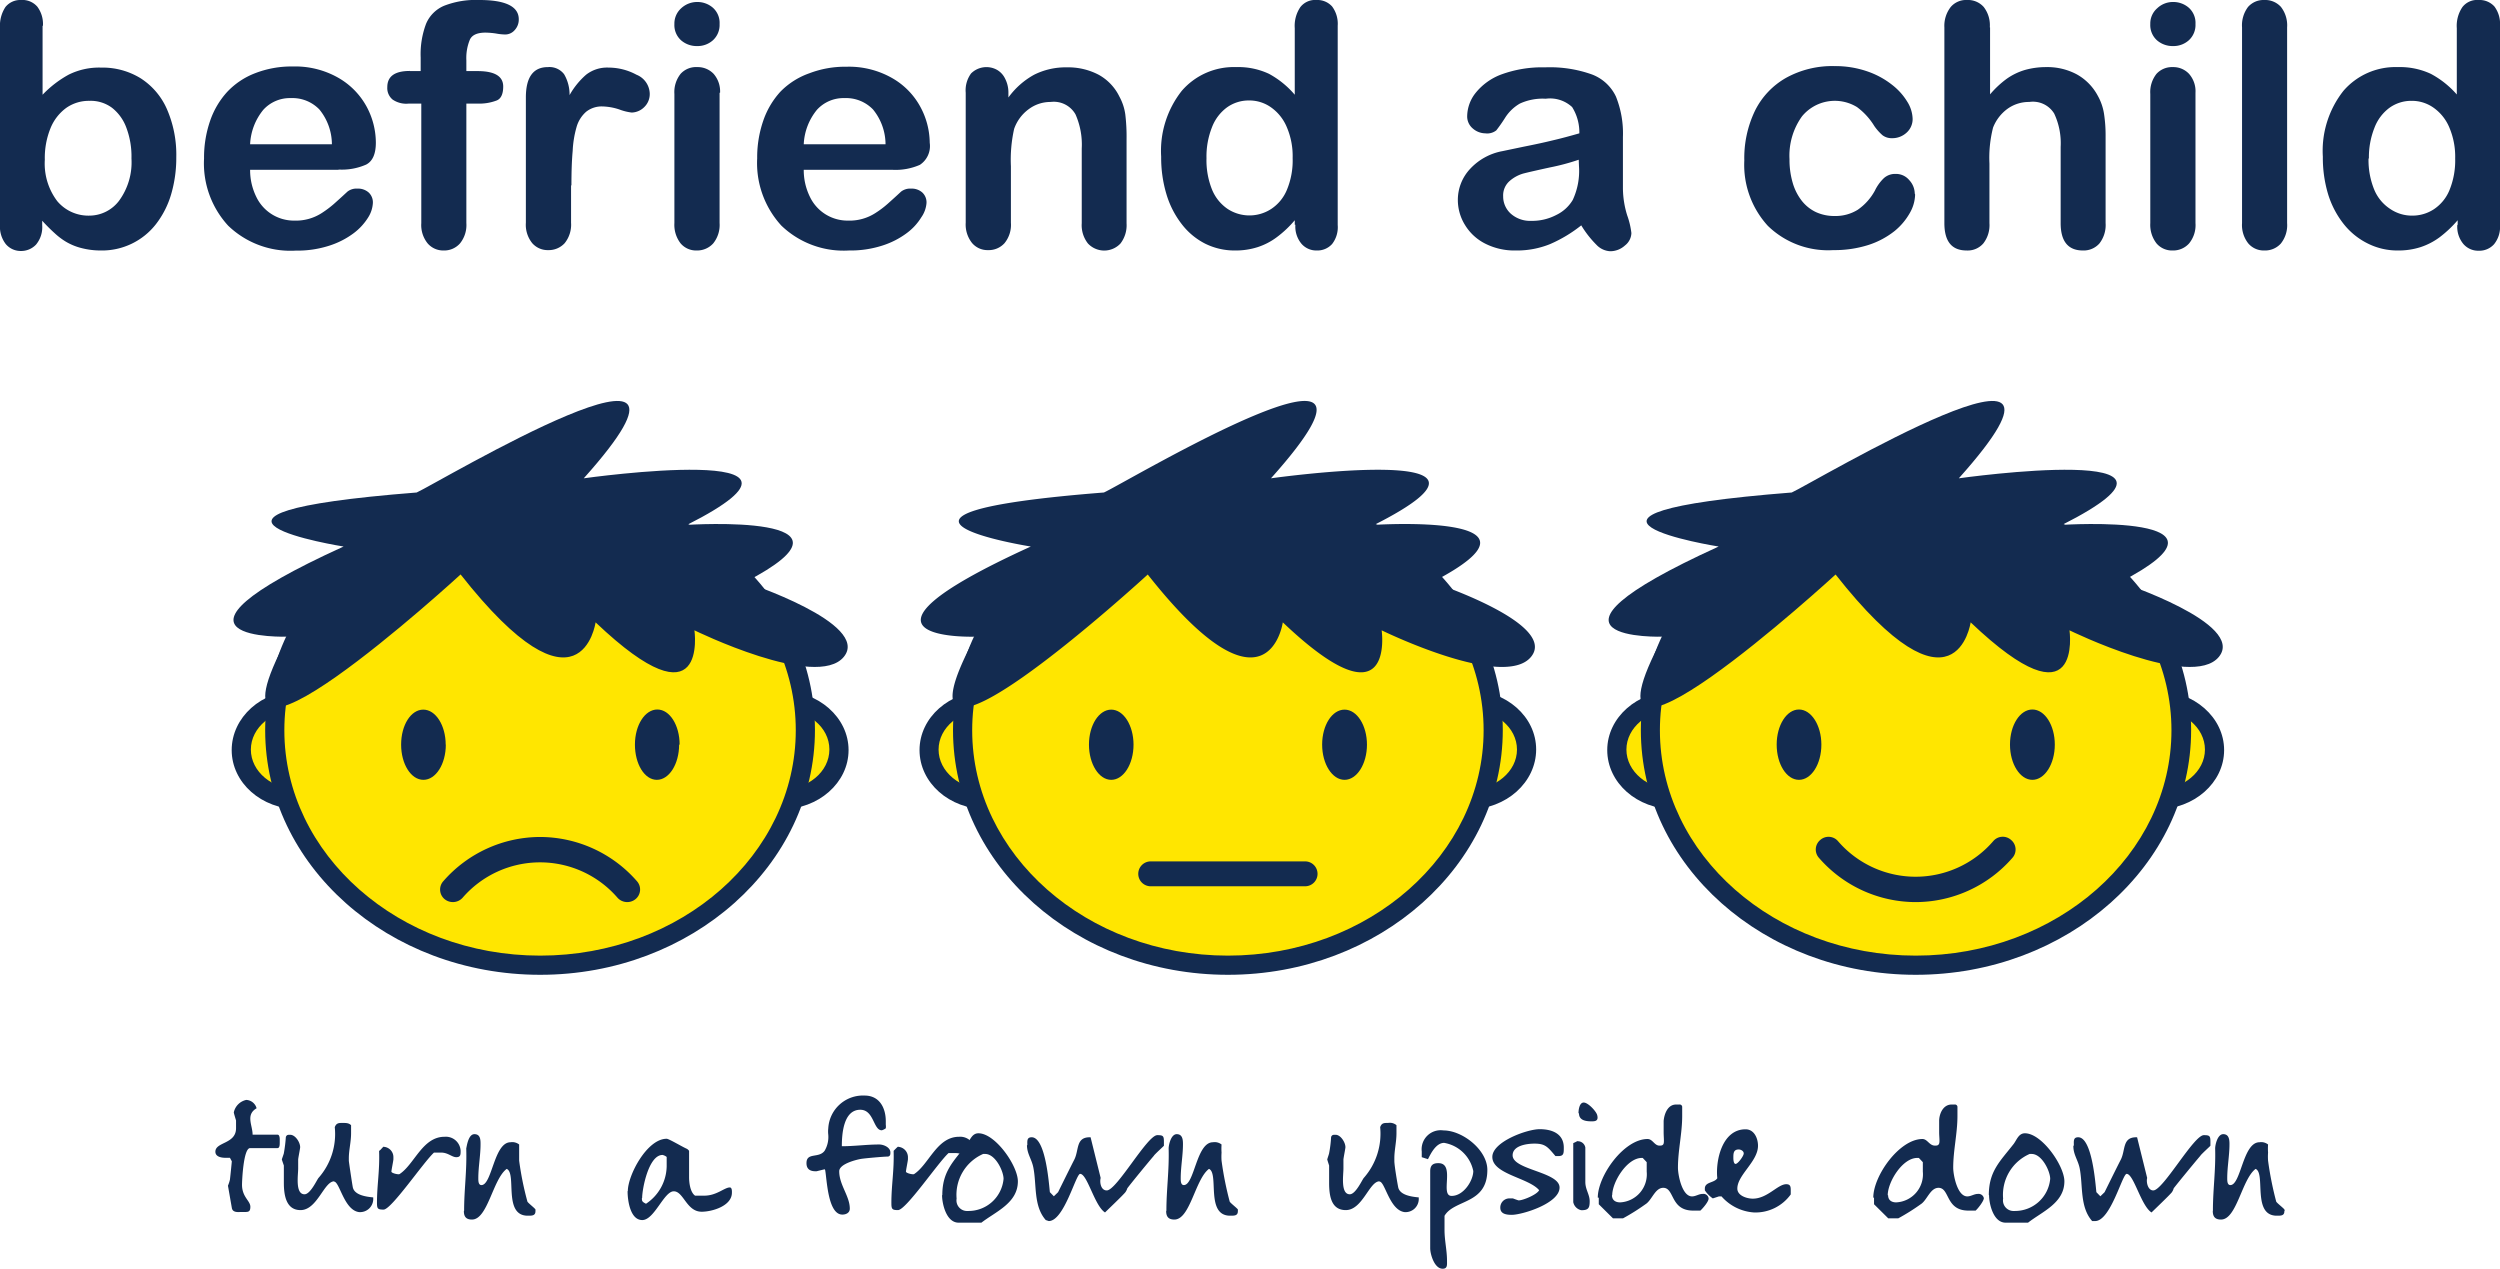 <svg xmlns="http://www.w3.org/2000/svg" viewBox="0 0 200.81 101.91"><defs><style>.cls-1{fill:#132b50}.cls-2{fill:#ffe600}</style></defs><g id="Layer_2" data-name="Layer 2"><g id="Layer_1-2" data-name="Layer 1"><path class="cls-1" d="M3.6 12.83a5 5 0 001 3.33 3.27 3.27 0 002.6 1.16 3 3 0 002.36-1.19 5.22 5.22 0 001-3.4 6.55 6.55 0 00-.41-2.47A3.6 3.6 0 009 8.66a2.87 2.87 0 00-1.82-.56 3.16 3.16 0 00-1.85.56 3.77 3.77 0 00-1.27 1.63 6.33 6.33 0 00-.46 2.54M3.42 2.07v5.54A8.62 8.62 0 015.51 6a5.49 5.49 0 012.62-.57 5.83 5.83 0 013.17.86 5.61 5.61 0 012.11 2.48 9.17 9.17 0 01.75 3.86 10.35 10.35 0 01-.42 3A7.22 7.22 0 0112.53 18a5.49 5.49 0 01-4.43 2.12 6.16 6.16 0 01-1.58-.2 4.66 4.66 0 01-1.25-.52 5.46 5.46 0 01-.88-.67 14 14 0 01-1-1v.36a2.19 2.19 0 01-.49 1.55 1.64 1.64 0 01-1.24.52 1.56 1.56 0 01-1.2-.56A2.28 2.28 0 010 18.05V2.23A2.73 2.73 0 01.44.56 1.53 1.53 0 011.69 0 1.58 1.58 0 013 .54a2.33 2.33 0 01.45 1.53m16.64 9.52h6.57a4.45 4.45 0 00-1-2.79 3 3 0 00-2.29-.92 2.88 2.88 0 00-2.22.94 4.69 4.69 0 00-1.06 2.77m7.09 2.05h-7.09a4.86 4.86 0 00.5 2.18 3.35 3.35 0 003.06 1.9 3.83 3.83 0 002.23-.63 8.37 8.37 0 00.93-.7c.28-.25.65-.58 1.1-1a1.18 1.18 0 01.8-.24 1.28 1.28 0 01.9.31 1.08 1.08 0 01.34.86 2.42 2.42 0 01-.38 1.15 4.66 4.66 0 01-1.16 1.26 6.61 6.61 0 01-1.95 1 8.33 8.33 0 01-2.7.4 7.21 7.21 0 01-5.43-2 7.39 7.39 0 01-1.94-5.4 9 9 0 01.48-3 6.62 6.62 0 011.39-2.36 6.05 6.05 0 012.26-1.5 8.05 8.05 0 013-.53 7 7 0 013.64.9 5.94 5.94 0 012.28 2.31 6.14 6.14 0 01.75 2.9q0 1.37-.78 1.77a4.85 4.85 0 01-2.2.4m5.71-7.91h.87V4.62a6.93 6.93 0 01.43-2.7A2.71 2.71 0 0135.68.46 7 7 0 0138.5 0c2.11 0 3.17.52 3.17 1.55a1.24 1.24 0 01-.33.87 1 1 0 01-.78.35 4.44 4.44 0 01-.73-.08 6.27 6.27 0 00-.83-.07q-1 0-1.26.57a3.86 3.86 0 00-.28 1.65v.87h.89c1.38 0 2.07.41 2.07 1.24 0 .6-.18 1-.55 1.13a3.89 3.89 0 01-1.52.24h-.89v9.6a2.34 2.34 0 01-.51 1.63 1.69 1.69 0 01-1.32.57 1.65 1.65 0 01-1.28-.57 2.34 2.34 0 01-.51-1.63v-9.6h-1a1.94 1.94 0 01-1.3-.32 1.19 1.19 0 01-.43-1c0-.87.6-1.3 1.81-1.3m12.95 9.19v3a2.36 2.36 0 01-.52 1.65 1.74 1.74 0 01-1.32.55 1.64 1.64 0 01-1.28-.56 2.35 2.35 0 01-.51-1.64V7.83c0-1.63.59-2.44 1.77-2.44a1.48 1.48 0 011.3.57 3.22 3.22 0 01.44 1.68A6.19 6.19 0 0147.08 6a2.74 2.74 0 011.82-.57 4.7 4.7 0 012.22.57 1.69 1.69 0 011.07 1.51 1.45 1.45 0 01-.45 1.1 1.47 1.47 0 01-1 .43 4.2 4.2 0 01-1-.25 4.59 4.59 0 00-1.35-.24 2 2 0 00-1.3.42 2.55 2.55 0 00-.78 1.24 8.29 8.29 0 00-.31 1.91c-.07.76-.1 1.68-.1 2.77m11.9-7.44v10.47a2.35 2.35 0 01-.52 1.64 1.74 1.74 0 01-1.32.56 1.63 1.63 0 01-1.29-.57 2.43 2.43 0 01-.5-1.63V7.55a2.36 2.36 0 01.5-1.62A1.67 1.67 0 0156 5.39a1.76 1.76 0 011.32.54 2.15 2.15 0 01.52 1.52M56 3.7a1.91 1.91 0 01-1.29-.46 1.64 1.64 0 01-.54-1.31 1.65 1.65 0 01.55-1.27A1.88 1.88 0 0156 .16a1.9 1.9 0 011.25.45 1.63 1.63 0 01.55 1.32 1.66 1.66 0 01-.53 1.3A1.84 1.84 0 0156 3.7m8.56 7.89h6.57a4.45 4.45 0 00-1-2.79 3 3 0 00-2.29-.92 2.88 2.88 0 00-2.22.94 4.69 4.69 0 00-1.06 2.77m7.09 2.05h-7.09a4.86 4.86 0 00.5 2.18 3.35 3.35 0 003.06 1.9 3.83 3.83 0 002.23-.63 7.53 7.53 0 00.93-.7c.28-.25.65-.58 1.1-1a1.19 1.19 0 01.8-.24 1.28 1.28 0 01.9.31 1.08 1.08 0 01.34.86 2.31 2.31 0 01-.42 1.14 4.5 4.5 0 01-1.16 1.26 6.61 6.61 0 01-1.95 1 8.33 8.33 0 01-2.7.4 7.21 7.21 0 01-5.43-2 7.43 7.43 0 01-1.94-5.4 9 9 0 01.48-3 6.62 6.62 0 011.39-2.36A6.05 6.05 0 0165 5.89a8.05 8.05 0 013-.53 7 7 0 013.64.9 5.88 5.88 0 012.28 2.31 6.16 6.16 0 01.76 2.9 1.81 1.81 0 01-.79 1.77 4.85 4.85 0 01-2.2.4M81 7.39v.44A6.29 6.29 0 0183.07 6a5.64 5.64 0 012.61-.59 5.27 5.27 0 012.56.59 4 4 0 011.68 1.77 4.15 4.15 0 01.47 1.43 15.1 15.1 0 01.1 2v6.75a2.4 2.4 0 01-.49 1.61 1.79 1.79 0 01-2.61 0 2.37 2.37 0 01-.5-1.63v-6a6 6 0 00-.5-2.74 2 2 0 00-2-1 2.9 2.9 0 00-1.76.58 3.31 3.31 0 00-1.17 1.58 11.31 11.31 0 00-.26 3v4.54a2.32 2.32 0 01-.52 1.65 1.71 1.71 0 01-1.32.55 1.62 1.62 0 01-1.28-.57 2.38 2.38 0 01-.51-1.63V7.45A2.29 2.29 0 0178 5.9a1.75 1.75 0 012.1-.28 1.62 1.62 0 01.62.67 2.45 2.45 0 01.28 1.1m15.91 5.34a6.29 6.29 0 00.45 2.51 3.46 3.46 0 001.26 1.55 3.2 3.2 0 003.48 0 3.37 3.37 0 001.26-1.52 6.12 6.12 0 00.47-2.57 5.89 5.89 0 00-.47-2.49 3.66 3.66 0 00-1.27-1.59 3 3 0 00-1.76-.55 3 3 0 00-1.78.56 3.56 3.56 0 00-1.21 1.62 6.38 6.38 0 00-.43 2.45m7.09 5.35v-.36a8.57 8.57 0 01-1.44 1.36 5.26 5.26 0 01-1.54.8 5.78 5.78 0 01-1.81.27 5.3 5.3 0 01-2.41-.55A5.53 5.53 0 0194.92 18a7.32 7.32 0 01-1.23-2.41 10.17 10.17 0 01-.42-3 7.78 7.78 0 011.66-5.3 5.52 5.52 0 014.36-1.9 5.8 5.8 0 012.64.54A7.26 7.26 0 01104 7.61V2.26a2.68 2.68 0 01.45-1.69 1.5 1.5 0 011.29-.57 1.59 1.59 0 011.26.52 2.33 2.33 0 01.45 1.55v16a2.2 2.2 0 01-.45 1.53 1.59 1.59 0 01-1.24.52 1.57 1.57 0 01-1.22-.54 2.16 2.16 0 01-.49-1.53m22.76-5.22a18 18 0 01-2.32.62q-1.51.33-2.1.48a2.86 2.86 0 00-1.12.6 1.53 1.53 0 00-.53 1.24 1.86 1.86 0 00.62 1.4 2.34 2.34 0 001.64.57 4.16 4.16 0 002-.47 3.09 3.09 0 001.33-1.21 5.51 5.51 0 00.5-2.71zm.23 5.25a11.06 11.06 0 01-2.54 1.53 7.06 7.06 0 01-2.75.51 5.18 5.18 0 01-2.45-.55 4 4 0 01-1.62-1.49 3.81 3.81 0 01-.58-2 3.65 3.65 0 011-2.53 4.69 4.69 0 012.58-1.41l1.72-.36q1.37-.27 2.34-.51c.65-.15 1.35-.34 2.12-.56a3.85 3.85 0 00-.58-2.11 2.61 2.61 0 00-2.12-.67 4.39 4.39 0 00-2.08.39 3.43 3.43 0 00-1.19 1.15 12.34 12.34 0 01-.7 1 1.18 1.18 0 01-.89.24 1.55 1.55 0 01-1-.39 1.26 1.26 0 01-.45-1 3.07 3.07 0 01.68-1.86A4.8 4.8 0 01120.54 6a9.52 9.52 0 013.57-.59 10 10 0 013.76.57 3.49 3.49 0 011.93 1.78 7.92 7.92 0 01.56 3.24v4.16a7.49 7.49 0 00.34 2.13 6.42 6.42 0 01.34 1.43 1.31 1.31 0 01-.52 1 1.75 1.75 0 01-1.19.46 1.63 1.63 0 01-1.1-.52 8.15 8.15 0 01-1.23-1.58m26.83-2.45a3.11 3.11 0 01-.41 1.45 5.12 5.12 0 01-1.23 1.47 6.68 6.68 0 01-2.09 1.12 9 9 0 01-2.84.42 6.93 6.93 0 01-5.26-1.95 7.25 7.25 0 01-1.89-5.25 8.76 8.76 0 01.86-4 6.19 6.19 0 012.5-2.64 7.66 7.66 0 013.9-.94 7.84 7.84 0 012.58.41 6.72 6.72 0 012 1.07 5 5 0 011.25 1.38 2.72 2.72 0 01.43 1.38 1.46 1.46 0 01-.48 1.1 1.69 1.69 0 01-1.18.45 1.22 1.22 0 01-.75-.23 4 4 0 01-.67-.75 5.33 5.33 0 00-1.39-1.52 3.41 3.41 0 00-4.42.75 5.4 5.4 0 00-1 3.43 6.53 6.53 0 00.25 1.88 4.26 4.26 0 00.73 1.46 3.19 3.19 0 001.15.92 3.52 3.52 0 001.49.31 3.38 3.38 0 001.86-.5 4.46 4.46 0 001.38-1.54 3.44 3.44 0 01.72-1 1.34 1.34 0 01.94-.34 1.38 1.38 0 011.1.5 1.62 1.62 0 01.44 1.07m6.05-13.34v5.38a7.72 7.72 0 011.35-1.26 5 5 0 011.45-.7 6.25 6.25 0 011.71-.23 5 5 0 012.45.58 4.23 4.23 0 011.68 1.7 4.32 4.32 0 01.51 1.45 11.46 11.46 0 01.13 1.86v6.94a2.4 2.4 0 01-.5 1.64 1.69 1.69 0 01-1.32.56c-1.19 0-1.79-.73-1.79-2.2V11.8a5.59 5.59 0 00-.52-2.68 2 2 0 00-2-.93 2.94 2.94 0 00-1.75.55 3.4 3.4 0 00-1.16 1.51 9.82 9.82 0 00-.29 2.88v4.79a2.39 2.39 0 01-.49 1.63 1.66 1.66 0 01-1.34.57c-1.2 0-1.79-.73-1.79-2.2V2.2a2.46 2.46 0 01.52-1.65A1.62 1.62 0 01158 0a1.69 1.69 0 011.34.56 2.4 2.4 0 01.49 1.64m16.52 5.25v10.47a2.31 2.31 0 01-.52 1.64 1.71 1.71 0 01-1.31.56 1.63 1.63 0 01-1.3-.57 2.43 2.43 0 01-.5-1.63V7.55a2.36 2.36 0 01.5-1.62 1.68 1.68 0 011.3-.54 1.73 1.73 0 011.31.54 2.11 2.11 0 01.52 1.52m-1.8-3.75a1.91 1.91 0 01-1.29-.46 1.64 1.64 0 01-.54-1.31 1.62 1.62 0 01.56-1.27 1.83 1.83 0 011.27-.5 1.9 1.9 0 011.25.45 1.63 1.63 0 01.55 1.32 1.66 1.66 0 01-.53 1.3 1.84 1.84 0 01-1.27.47m5.54 14.22V2.2a2.45 2.45 0 01.48-1.64 1.66 1.66 0 011.31-.56 1.71 1.71 0 011.33.55 2.41 2.41 0 01.5 1.65v15.72a2.36 2.36 0 01-.51 1.65 1.71 1.71 0 01-1.32.55 1.63 1.63 0 01-1.29-.57 2.37 2.37 0 01-.5-1.63m10.16-5.19a6.29 6.29 0 00.46 2.51 3.4 3.4 0 001.29 1.55 3.1 3.1 0 001.74.53 3.15 3.15 0 001.74-.5 3.37 3.37 0 001.26-1.52 6.28 6.28 0 00.47-2.57 6 6 0 00-.47-2.49 3.66 3.66 0 00-1.27-1.59 3 3 0 00-1.76-.55 3 3 0 00-1.78.56 3.56 3.56 0 00-1.21 1.62 6.38 6.38 0 00-.44 2.45m7.13 5.32v-.36a9.4 9.4 0 01-1.44 1.36 5.38 5.38 0 01-1.54.8 5.78 5.78 0 01-1.81.27 5.3 5.3 0 01-2.41-.55 5.66 5.66 0 01-1.95-1.57 7.3 7.3 0 01-1.26-2.41 10.17 10.17 0 01-.42-3 7.78 7.78 0 011.66-5.3 5.52 5.52 0 014.36-1.9 5.87 5.87 0 012.65.54 7.36 7.36 0 012.09 1.66V2.26a2.68 2.68 0 01.45-1.69 1.49 1.49 0 011.3-.57 1.61 1.61 0 011.27.52 2.33 2.33 0 01.45 1.55v16a2.2 2.2 0 01-.48 1.55 1.59 1.59 0 01-1.24.52 1.57 1.57 0 01-1.22-.54 2.16 2.16 0 01-.49-1.53M18.31 95.24a3.11 3.11 0 00.16-.49c.05-.43.15-1.43.15-1.47l-.15-.28h-.34c-.37 0-.83-.09-.83-.49 0-.8 1.66-.6 1.66-1.89V90s-.18-.58-.18-.65a1.3 1.3 0 011-1 .9.9 0 01.83.67c-.9.53-.32 1.36-.32 2.12h2c.16 0 .18.25.18.39v.23c0 .18 0 .46-.18.46h-2.2c-.55 0-.65 2.71-.65 2.94 0 1 .67 1.29.67 1.77s-.22.42-.69.42c-.25 0-.74.09-.8-.34zm8.53-.35c-.81 0-1.36 2.31-2.7 2.31-1.14 0-1.34-1.15-1.34-2.2v-1.38s-.16-.46-.16-.49.16-.46.16-.5a11.53 11.53 0 00.16-1.3c.07-.2.21-.18.35-.18.41 0 .8.6.8 1 0 .1-.16.88-.16 1v.72c0 .51-.25 2.06.51 2.06.48 0 1-1.18 1.13-1.32a5.33 5.33 0 001.3-4.07c.13-.36.36-.34.64-.34s.48 0 .67.18v.65c0 .69-.18 1.36-.18 2v.22c.05.39.27 1.88.32 2.12.14.65 1.13.76 1.64.81v.18a1.06 1.06 0 01-1.15 1c-1.2-.17-1.55-2.45-2-2.45m3.45 1.71c0-1.45.23-2.59.17-4.18.06 0 .27-.27.34-.32s0 0 .07 0a.83.83 0 01.74.82v.17c0 .11-.16.88-.16 1s.53.25.65.2c1.2-.78 1.84-3 3.62-3A1.19 1.19 0 0137 92.44c0 .3 0 .51-.35.51s-.66-.37-1.22-.37h-.57c-.86.79-3.42 4.58-4.05 4.58-.48 0-.53-.08-.53-.56m7 .65c0-1.74.23-3.19.17-5 .06-.27.18-1.15.66-1.15s.49.46.49.8c0 .91-.18 1.83-.18 2.75 0 .19 0 .54.25.54.86 0 1-3.44 2.34-3.44a.89.89 0 01.69.18v1.3a24.82 24.82 0 00.66 3.27c0 .09.6.54.65.65a.88.88 0 010 .14c0 .37-.29.36-.62.36-2 0-.86-3.41-1.69-3.76-1.12.83-1.52 4.07-2.79 4.07-.48 0-.65-.24-.65-.69m14.3-1.04c0 .23 0 .3.33.46a3.68 3.68 0 001.66-3v-.76a.84.84 0 00-.33-.16c-1.13 0-1.64 2.75-1.64 3.46m-1.15-.56c0-1.27 1.54-4.2 3.12-4.2.18 0 1.29.67 1.63.81a.66.66 0 01.17.16v2.13c0 .36.07 1.18.48 1.47h.74c1 0 1.62-.66 2.05-.66.19 0 .17.33.17.42 0 1.06-1.57 1.53-2.43 1.53-1.22 0-1.45-1.64-2.24-1.64S52.56 98 51.59 98s-1.18-1.58-1.18-2.32m15.83-1.76l-.65.16h-.09c-.47 0-.72-.21-.72-.65 0-.9 1-.36 1.46-1a2.18 2.18 0 00.29-1.29 2.26 2.26 0 010-.51A2.79 2.79 0 0169.45 88c1.2 0 1.7 1 1.7 2.06v.28a1 1 0 010 .29 1 1 0 01-.32.16c-.69 0-.62-1.65-1.73-1.65-1.37 0-1.48 2-1.48 2.93 1 0 2-.14 3-.14.36 0 .9.23.9.64 0 .14 0 .28-.18.33-.35 0-1.79.13-2.13.18s-1.8.39-1.8 1c0 1.1.85 2 .85 3 0 .34-.3.48-.6.48-1.17 0-1.24-2.86-1.38-3.58m5.32 2.64c0-1.45.23-2.59.18-4.18 0 0 .26-.27.33-.32s0 0 .07 0a.84.84 0 01.75.82v.17c0 .11-.16.88-.16 1s.53.25.65.2c1.2-.78 1.83-3 3.62-3a1.19 1.19 0 011.28 1.17c0 .3 0 .51-.35.51s-.65-.37-1.22-.37h-.56c-.86.79-3.42 4.58-4.06 4.58-.47 0-.53-.08-.53-.56"></path><path class="cls-1" d="M76.84 96.27a.85.85 0 00.9 1 2.83 2.83 0 002.87-2.58c0-.61-.65-2-1.48-2h-.16a3.58 3.58 0 00-2.13 3.6M75.69 96c0-1.93.9-2.71 2-4.12.24-.34.4-.85.9-.85 1.36 0 3.17 2.61 3.17 3.86 0 1.75-1.8 2.44-2.93 3.32H77c-1 0-1.33-1.54-1.33-2.21m6.85-4c0-.33-.06-.65.35-.65 1.13 0 1.39 3.81 1.46 4.41l.32.33.34-.33s.91-1.85 1.3-2.61.11-1.8 1.24-1.8h.07l.81 3.27c-.09.32 0 1 .49 1 .8 0 3.25-4.44 4.06-4.44.48 0 .53.07.53.55v.3c0 .02-.78.72-.81.81-.34.39-1.82 2.19-2.13 2.61a1.06 1.06 0 01-.16.32c-.23.28-1.4 1.39-1.63 1.62-.84-.53-1.42-3.1-2-3.1-.34 0-1.29 3.79-2.52 3.79L84 98c-1-1.13-.72-2.84-1-4.23-.14-.69-.51-1.09-.51-1.8m11.2 5.28c0-1.74.23-3.19.18-5 0-.27.18-1.15.65-1.15s.5.46.5.8c0 .91-.18 1.83-.18 2.75 0 .19 0 .54.25.54.86 0 1-3.44 2.34-3.44a.89.89 0 01.69.18 4.68 4.68 0 000 .65 4.59 4.59 0 000 .65 26.63 26.63 0 00.65 3.27c0 .09.6.54.66.65a.88.88 0 010 .14c0 .37-.29.36-.62.36-2 0-.87-3.41-1.7-3.76-1.11.83-1.51 4.07-2.78 4.07-.48 0-.66-.24-.66-.69m17.13-2.38c-.81 0-1.36 2.31-2.7 2.31-1.18 0-1.34-1.15-1.34-2.2v-1.38s-.15-.46-.15-.49.15-.46.15-.5a9.61 9.61 0 00.16-1.3c.07-.2.22-.18.36-.18.4 0 .79.6.79 1 0 .1-.16.88-.16 1v.72c0 .51-.24 2.06.51 2.06.48 0 1-1.18 1.13-1.32a5.37 5.37 0 001.31-4.07c.12-.36.35-.34.63-.34a.82.82 0 01.68.18v.65c0 .69-.17 1.36-.17 2v.22c0 .39.26 1.88.31 2.12.14.65 1.13.76 1.65.81v.18a1.06 1.06 0 01-1.15 1c-1.2-.17-1.56-2.45-2-2.45m4.73-1.48c1.39 0 .09 2.63 1.06 2.63s1.74-1.24 1.74-2A2.88 2.88 0 00116 91.8c-.65 0-1.07.85-1.3 1.31l-.5-.16v-.46a1.53 1.53 0 011.74-1.69c1.54 0 3.53 1.57 3.53 3.17 0 2.79-2.66 2.35-3.44 3.69v1.13c0 .86.2 1.64.2 2.47 0 .33.05.65-.35.65-.67 0-1-1.18-1-1.64v-6.19c0-.5.24-.65.65-.65m4.98 3.57a.73.73 0 01.72-.74h.29s.42.16.47.16c.34 0 1.47-.46 1.64-.82-.84-1-3.76-1.28-3.76-2.67 0-1.22 2.79-2.23 3.8-2.23s1.94.37 1.94 1.48c0 .45 0 .68-.43.68h-.24c-.62-.73-.81-1-1.68-1-.63 0-1.76.16-1.76.94 0 1.18 3.77 1.32 3.77 2.59s-3 2.19-3.84 2.19c-.48 0-.92-.09-.92-.57m6.28-7.59c0-.26.07-.86.42-.86s1 .7 1.08 1c.14.51-.2.51-.46.51-.48 0-1-.09-1-.64m-.06 2.24a.61.61 0 01.57.5v2.77c0 .61.35 1 .35 1.55s-.11.72-.67.72a.83.83 0 01-.65-.65v-4.74s.23-.1.32-.16zm2.71 4.33c0 .42.3.58.66.58a2.26 2.26 0 002.13-2.47v-.76l-.32-.34h-.08c-1.18 0-2.37 1.93-2.37 3m-1.16.19c0-1.76 2.1-4.71 4-4.71.41 0 .55.53.95.53.14 0 .29 0 .34-.17s0-.54 0-.91v-.9c.05-.56.32-1.32 1-1.32h.26a.2.2 0 01.23.18v.74c0 1.41-.34 2.75-.34 4.16 0 .56.32 2.3 1.13 2.3.3 0 .55-.2.85-.2a.42.42 0 01.48.34c.05.24-.48.84-.66 1H136c-1.85 0-1.48-1.83-2.4-1.83-.67 0-.91 1-1.43 1.32a17.38 17.38 0 01-1.8 1.13h-.81l-1.14-1.13v-.53"></path><path class="cls-1" d="M139.23 93c0 .07 0 .49.18.49s.62-.6.65-.81-.21-.35-.4-.35c-.43 0-.43.33-.43.67m-1 3.1h-.16l-.49.16a2.33 2.33 0 01-.64-.65v-.14c0-.55.76-.44 1-.83-.15-1.41.38-3.93 2.27-3.93.69 0 1 .72 1 1.32 0 1.27-1.66 2.34-1.66 3.44 0 .58.78.81 1.24.81 1.18 0 2-1.16 2.69-1.16.34 0 .36.21.36.49v.33a3.49 3.49 0 01-2.95 1.45 3.8 3.8 0 01-2.61-1.29m13.38-.1c0 .42.3.58.65.58a2.26 2.26 0 002.14-2.47v-.76l-.32-.34H154c-1.19 0-2.37 1.93-2.37 3m-1.16.19c0-1.76 2.1-4.71 3.95-4.71.4 0 .55.53 1 .53.14 0 .28 0 .34-.17s0-.54 0-.91v-.9c0-.56.31-1.32 1-1.32h.24a.2.2 0 01.23.18v.74c0 1.41-.34 2.75-.34 4.16 0 .56.32 2.3 1.13 2.3.3 0 .55-.2.85-.2a.43.43 0 01.48.34c0 .24-.48.84-.66 1h-.58c-1.85 0-1.48-1.83-2.4-1.83-.67 0-.92 1-1.43 1.32a17.38 17.38 0 01-1.8 1.13h-.81l-1.14-1.13v-.53m10.37.07a.85.85 0 00.9 1 2.84 2.84 0 002.88-2.58c0-.61-.66-2-1.49-2h-.16a3.58 3.58 0 00-2.13 3.6m-1.15-.29c0-1.93.9-2.71 2-4.12.25-.34.4-.85.9-.85 1.36 0 3.17 2.61 3.17 3.86 0 1.75-1.8 2.44-2.92 3.32h-1.8c-1 0-1.33-1.54-1.33-2.21m6.81-4c0-.33-.06-.65.35-.65 1.13 0 1.39 3.81 1.46 4.41l.32.33.34-.33s.91-1.85 1.3-2.61.11-1.8 1.24-1.8h.07l.81 3.27c-.09.32.05 1 .49 1 .79 0 3.25-4.44 4.06-4.44.48 0 .53.07.53.55v.3c0 .02-.78.72-.81.81-.34.39-1.82 2.19-2.14 2.61a1 1 0 01-.15.32c-.23.28-1.4 1.39-1.63 1.62-.84-.53-1.43-3.1-2-3.1-.34 0-1.29 3.79-2.53 3.79h-.24c-1-1.13-.73-2.84-1-4.23-.14-.69-.51-1.09-.51-1.8m11.21 5.2c0-1.74.23-3.19.18-5 0-.27.18-1.15.65-1.15s.5.46.5.8c0 .91-.18 1.83-.18 2.75 0 .19 0 .54.25.54.86 0 1-3.44 2.34-3.44a.89.89 0 01.69.18 4.68 4.68 0 000 .65 4.59 4.59 0 000 .65 26.63 26.63 0 00.65 3.27c0 .09.6.54.66.65s0 .09 0 .14c0 .37-.28.36-.61.36-2 0-.87-3.41-1.7-3.76-1.11.83-1.51 4.07-2.78 4.07-.48 0-.66-.24-.66-.69"></path><path class="cls-2" d="M129.87 60.2c0-2.2 2.07-4 4.62-4s4.62 1.78 4.62 4-2.07 4-4.62 4-4.62-1.78-4.62-4"></path><path class="cls-1" d="M134.49 57c-2.12 0-3.85 1.44-3.85 3.21s1.73 3.21 3.85 3.21 3.85-1.44 3.85-3.21-1.72-3.21-3.85-3.21m0 8c-3 0-5.39-2.13-5.39-4.75s2.42-4.75 5.39-4.75 5.39 2.13 5.39 4.75-2.42 4.75-5.39 4.75"></path><path class="cls-2" d="M168.64 60.2c0-2.2 2.07-4 4.62-4s4.62 1.78 4.62 4-2.07 4-4.62 4-4.62-1.78-4.62-4"></path><path class="cls-1" d="M173.26 57c-2.12 0-3.85 1.44-3.85 3.21s1.73 3.21 3.85 3.21 3.85-1.44 3.85-3.21-1.72-3.21-3.85-3.21m0 8c-3 0-5.39-2.13-5.39-4.75s2.42-4.75 5.39-4.75 5.39 2.13 5.39 4.75-2.42 4.75-5.39 4.75"></path><path class="cls-2" d="M132.57 58.66c0-10.42 9.54-18.87 21.31-18.87s21.31 8.45 21.31 18.87-9.55 18.87-21.31 18.87-21.31-8.45-21.31-18.87"></path><path class="cls-1" d="M153.88 40.56c-11.33 0-20.55 8.12-20.55 18.1s9.22 18.1 20.55 18.1 20.54-8.12 20.54-18.1-9.22-18.1-20.54-18.1m0 37.74c-12.18 0-22.08-8.81-22.08-19.64S141.7 39 153.88 39 176 47.83 176 58.66s-9.95 19.64-22.12 19.64"></path><path class="cls-1" d="M146.3 59.81c0 1.56-.8 2.83-1.8 2.83s-1.79-1.27-1.79-2.83.8-2.82 1.79-2.82 1.8 1.27 1.8 2.82m18.75 0c0 1.56-.81 2.83-1.8 2.83s-1.8-1.27-1.8-2.83.8-2.82 1.8-2.82 1.8 1.27 1.8 2.82"></path><path class="cls-1" d="M147.45 46.14s-22.06 20.26-13.86 5c0 0-12.36.42 4.46-7.24 0 0-16.33-2.59 5.87-4.34 1.57-.69 26.2-15.43 13.42-1.14 0 0 21.74-3.06 8.3 3.74 0 0 15.47-1 4.66 4.6 0 0 10.12 3.32 7.93 6s-12-2.13-12-2.13 1.14 8-7.94-.64c0 0-1.19 8.43-10.87-3.87"></path><path d="M153.87 71.94a9.81 9.81 0 01-7.38-3.37.52.52 0 010-.72.51.51 0 01.72.06 8.75 8.75 0 0013.23 0 .51.51 0 01.72-.06.52.52 0 010 .72 9.82 9.82 0 01-7.39 3.37"></path><path class="cls-1" d="M153.87 72.46a10.32 10.32 0 01-7.77-3.56 1 1 0 01.11-1.43 1 1 0 011.43.1 8.23 8.23 0 0012.46 0 1 1 0 011.44-.1 1 1 0 01.11 1.43 10.32 10.32 0 01-7.78 3.56"></path><path class="cls-2" d="M19.38 60.2c0-2.2 2.07-4 4.62-4s4.62 1.78 4.62 4-2.07 4-4.62 4-4.62-1.78-4.62-4"></path><path class="cls-1" d="M24 57c-2.12 0-3.85 1.44-3.85 3.21s1.73 3.21 3.85 3.21 3.85-1.42 3.85-3.22S26.12 57 24 57m0 8c-3 0-5.39-2.13-5.39-4.75s2.39-4.8 5.39-4.8 5.39 2.13 5.39 4.75S27 65 24 65"></path><path class="cls-2" d="M58.15 60.2c0-2.2 2.07-4 4.62-4s4.62 1.78 4.62 4-2.07 4-4.62 4-4.62-1.78-4.62-4"></path><path class="cls-1" d="M62.77 57c-2.12 0-3.85 1.44-3.85 3.21s1.73 3.21 3.85 3.21 3.85-1.42 3.85-3.22-1.73-3.2-3.85-3.2m0 8c-3 0-5.39-2.13-5.39-4.75s2.42-4.75 5.39-4.75 5.39 2.13 5.39 4.75S65.74 65 62.77 65"></path><path class="cls-2" d="M22.08 58.66c0-10.42 9.54-18.87 21.31-18.87s21.3 8.45 21.3 18.87-9.54 18.87-21.3 18.87-21.31-8.45-21.31-18.87"></path><path class="cls-1" d="M43.39 40.56c-11.33 0-20.55 8.12-20.55 18.1s9.22 18.1 20.55 18.1 20.53-8.12 20.53-18.1-9.21-18.1-20.53-18.1m0 37.74c-12.18 0-22.09-8.81-22.09-19.64S31.21 39 43.39 39s22.07 8.81 22.07 19.64-9.9 19.66-22.07 19.66"></path><path class="cls-1" d="M35.81 59.81c0 1.56-.8 2.83-1.8 2.83s-1.79-1.27-1.79-2.83S33 57 34 57s1.8 1.27 1.8 2.82m18.75-.01c0 1.56-.8 2.83-1.79 2.83S51 61.37 51 59.81s.8-2.82 1.8-2.82 1.79 1.27 1.79 2.82"></path><path class="cls-1" d="M37 46.14s-22.07 20.26-13.87 5c0 0-12.36.42 4.47-7.24 0 0-16.33-2.59 5.87-4.34 1.57-.69 26.2-15.43 13.42-1.14 0 0 21.74-3.06 8.3 3.74 0 0 15.47-1 4.66 4.6 0 0 10.12 3.32 7.93 6s-12-2.13-12-2.13 1.15 8-7.94-.64c0 0-1.18 8.43-10.86-3.87"></path><path d="M43.38 67.74a9.82 9.82 0 017.39 3.38.5.5 0 01-.06.71.51.51 0 01-.71 0 8.75 8.75 0 00-13.24 0 .5.5 0 11-.76-.66 9.8 9.8 0 017.38-3.38"></path><path class="cls-1" d="M43.38 67.23a10.35 10.35 0 017.78 3.55 1 1 0 01-.11 1.44 1.05 1.05 0 01-1.44-.1 8.23 8.23 0 00-12.46 0 1.05 1.05 0 01-1.44.1 1 1 0 01-.1-1.44 10.34 10.34 0 017.77-3.55"></path><path class="cls-2" d="M74.63 60.2c0-2.2 2.07-4 4.62-4s4.62 1.78 4.62 4-2.07 4-4.62 4-4.62-1.78-4.62-4"></path><path class="cls-1" d="M79.25 57c-2.13 0-3.86 1.44-3.86 3.21s1.73 3.21 3.86 3.21S83.1 62 83.1 60.2 81.37 57 79.25 57m0 8c-3 0-5.39-2.13-5.39-4.75s2.41-4.75 5.39-4.75 5.39 2.13 5.39 4.75S82.22 65 79.25 65"></path><path class="cls-2" d="M113.39 60.2c0-2.2 2.07-4 4.62-4s4.63 1.78 4.63 4-2.08 4-4.63 4-4.62-1.78-4.62-4"></path><path class="cls-1" d="M118 57c-2.12 0-3.85 1.44-3.85 3.21s1.73 3.21 3.85 3.21 3.85-1.44 3.85-3.21S120.14 57 118 57m0 8c-3 0-5.39-2.13-5.39-4.75s2.39-4.8 5.39-4.8 5.39 2.13 5.39 4.75S121 65 118 65"></path><path class="cls-2" d="M77.32 58.66c0-10.42 9.54-18.87 21.31-18.87s21.31 8.45 21.31 18.87-9.54 18.87-21.31 18.87-21.31-8.45-21.31-18.87"></path><path class="cls-1" d="M98.63 40.56c-11.33 0-20.54 8.12-20.54 18.1s9.21 18.1 20.54 18.1 20.54-8.12 20.54-18.1-9.17-18.1-20.54-18.1m0 37.74c-12.17 0-22.08-8.81-22.08-19.64S86.46 39 98.63 39s22.08 8.81 22.08 19.64-9.9 19.66-22.08 19.66"></path><path class="cls-1" d="M91.05 59.81c0 1.56-.8 2.83-1.79 2.83s-1.79-1.27-1.79-2.83.8-2.81 1.79-2.81 1.79 1.27 1.79 2.82m18.75-.01c0 1.56-.81 2.83-1.8 2.83s-1.8-1.27-1.8-2.83S107 57 108 57s1.8 1.27 1.8 2.82"></path><path class="cls-1" d="M92.2 46.14s-22.06 20.26-13.86 5c0 0-12.36.42 4.46-7.24 0 0-16.32-2.59 5.87-4.34 1.58-.69 26.2-15.43 13.42-1.14 0 0 21.74-3.06 8.3 3.74 0 0 15.48-1 4.66 4.6 0 0 10.12 3.32 7.93 6s-12-2.13-12-2.13 1.15 8-7.94-.64c0 0-1.18 8.43-10.87-3.87m12.66 24.56h-12.4a.5.5 0 01-.5-.51.5.5 0 01.5-.5h12.4a.5.5 0 01.5.5.51.51 0 01-.5.51"></path><path class="cls-1" d="M104.83 71.19h-12.4a1 1 0 110-2h12.4a1 1 0 010 2"></path></g></g></svg>
